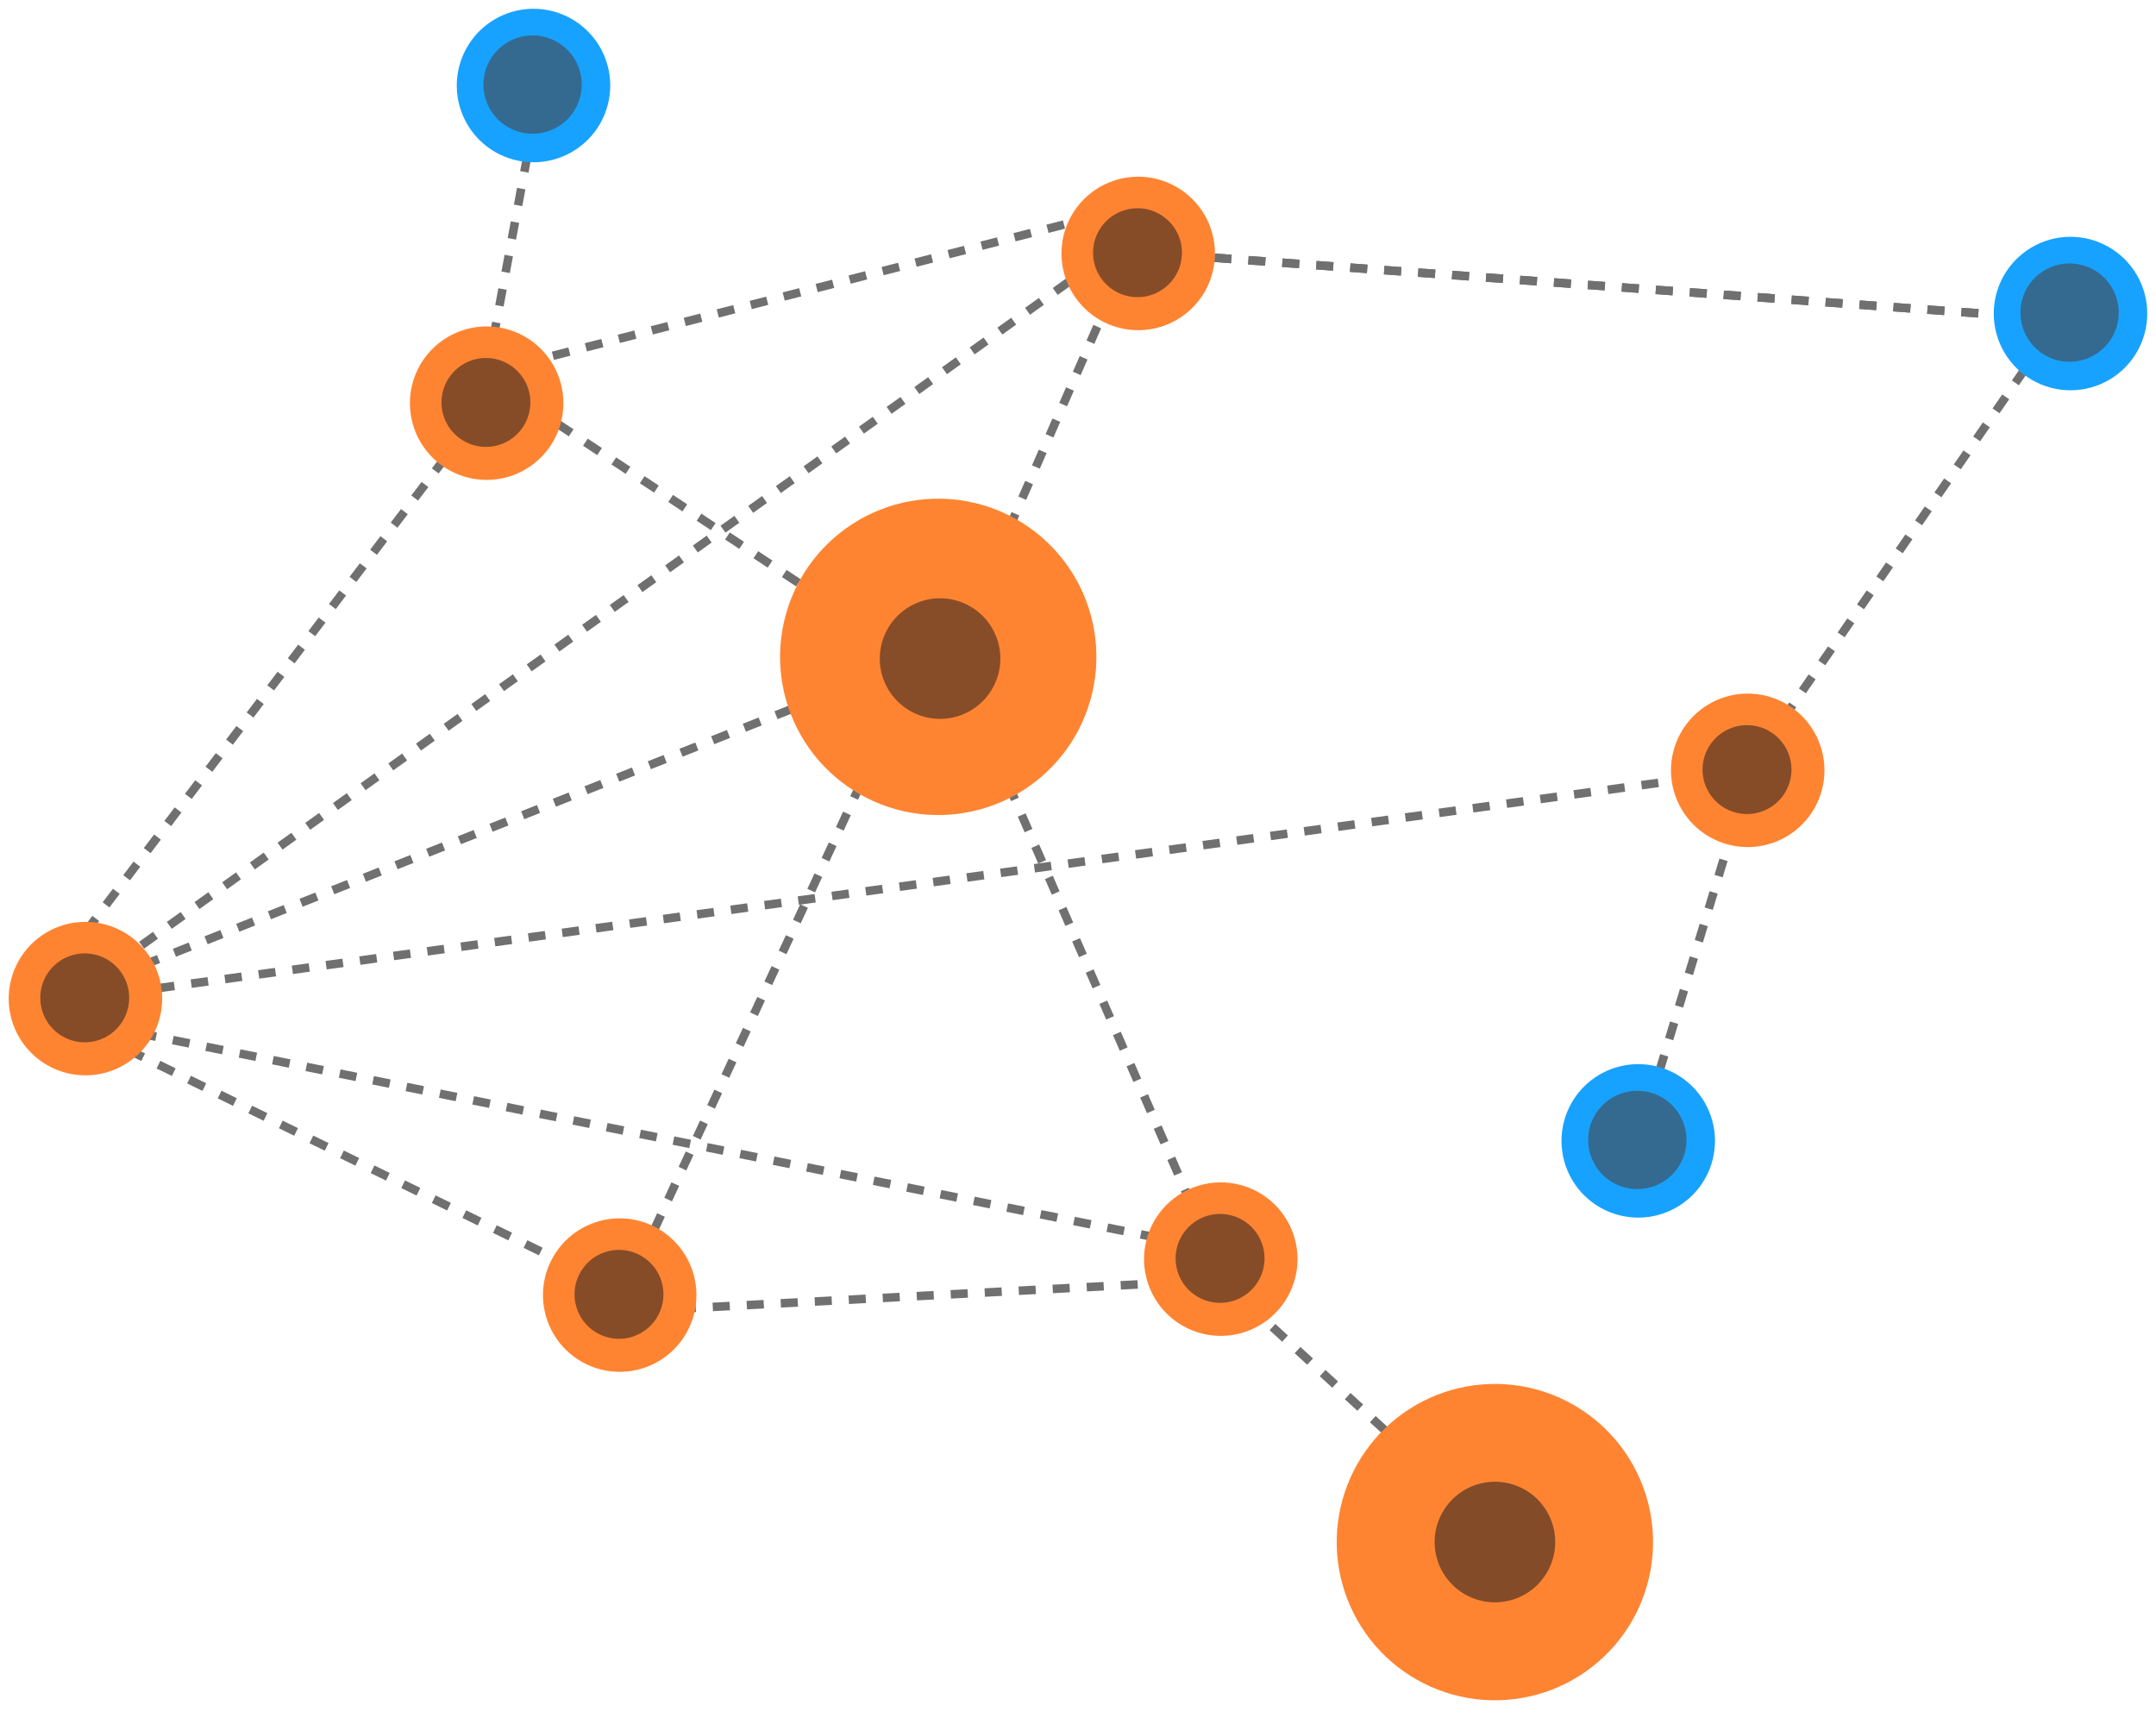 <svg xmlns="http://www.w3.org/2000/svg" xmlns:xlink="http://www.w3.org/1999/xlink" width="506.671" height="403.751" viewBox="0 0 506.671 403.751">
  <defs>
    <clipPath id="clip-path">
      <path id="Path_9781" data-name="Path 9781" d="M3.728,3.058A11.56,11.56,0,1,0,11.558,0a11.526,11.526,0,0,0-7.83,3.058" transform="translate(0 0)" fill="#5dbdff"/>
    </clipPath>
    <clipPath id="clip-path-2">
      <path id="Path_9760" data-name="Path 9760" d="M36.938,0a37.173,37.173,0,1,0,.387,0Z" transform="translate(0 0)" fill="#ff8432"/>
    </clipPath>
    <clipPath id="clip-path-3">
      <path id="Path_9760-2" data-name="Path 9760" d="M14.082,0a14.171,14.171,0,1,0,.148,0Z" transform="translate(0 0)" fill="#241f21"/>
    </clipPath>
    <clipPath id="clip-path-6">
      <path id="Path_9760-5" data-name="Path 9760" d="M17.922,0a18.036,18.036,0,1,0,.188,0Z" fill="#ff8432"/>
    </clipPath>
    <clipPath id="clip-path-7">
      <path id="Path_9760-6" data-name="Path 9760" d="M10.383,0a10.449,10.449,0,1,0,.109,0Z" fill="#864c28"/>
    </clipPath>
    <clipPath id="clip-path-14">
      <path id="Path_9760-13" data-name="Path 9760" d="M17.922,0a18.036,18.036,0,1,0,.188,0Z" fill="#18a2ff"/>
    </clipPath>
    <clipPath id="clip-path-15">
      <path id="Path_9760-14" data-name="Path 9760" d="M11.482,0a11.555,11.555,0,1,0,.12,0Z" transform="translate(0 0)" fill="#346a8f"/>
    </clipPath>
    <clipPath id="clip-path-19">
      <path id="Path_9760-18" data-name="Path 9760" d="M10.383,0a10.449,10.449,0,1,0,.109,0Z" fill="#ff8432"/>
    </clipPath>
  </defs>
  <g id="Group_10549" data-name="Group 10549" transform="translate(-1167 -1338)">
    <path id="Path_9782" data-name="Path 9782" d="M16477.816,10257.408l-100.388,132.316,11.646,17.467,115.16,56.283,11.641,7.117,134.566-7.117,47.223,43.347" transform="translate(-15196.441 -8824.678)" fill="none" stroke="#707070" stroke-linejoin="bevel" stroke-width="2" stroke-dasharray="4"/>
    <line id="Line_48" data-name="Line 48" y1="176.954" x2="247.321" transform="translate(1187.268 1392.468)" fill="none" stroke="#707070" stroke-width="2" stroke-dasharray="4"/>
    <line id="Line_49" data-name="Line 49" y1="106.586" x2="46.567" transform="translate(1388.021 1392.468)" fill="none" stroke="#707070" stroke-width="2" stroke-dasharray="4"/>
    <line id="Line_50" data-name="Line 50" y1="39.323" x2="153.153" transform="translate(1281.436 1386.259)" fill="none" stroke="#707070" stroke-width="2" stroke-dasharray="4"/>
    <line id="Line_51" data-name="Line 51" x2="106.586" y2="70.368" transform="translate(1284.541 1428.686)" fill="none" stroke="#707070" stroke-width="2" stroke-dasharray="4"/>
    <line id="Line_52" data-name="Line 52" x1="201.789" y2="79.681" transform="translate(1181.061 1492.845)" fill="none" stroke="#707070" stroke-width="2" stroke-dasharray="4"/>
    <line id="Line_53" data-name="Line 53" x1="393.231" y2="53.811" transform="translate(1187.268 1518.715)" fill="none" stroke="#707070" stroke-width="2" stroke-dasharray="4"/>
    <line id="Line_54" data-name="Line 54" x1="71.402" y2="154.188" transform="translate(1311.447 1492.845)" fill="none" stroke="#707070" stroke-width="2" stroke-dasharray="4"/>
    <line id="Line_55" data-name="Line 55" x1="278.366" y1="55.88" transform="translate(1184.162 1577.7)" fill="none" stroke="#707070" stroke-width="2" stroke-dasharray="4"/>
    <line id="Line_56" data-name="Line 56" x2="63.124" y2="144.874" transform="translate(1391.127 1492.845)" fill="none" stroke="#707070" stroke-width="2" stroke-dasharray="4"/>
    <g id="Group_8624" data-name="Group 8624" transform="translate(1476.928 1658.963)">
      <g id="Group_8598" data-name="Group 8598" transform="translate(9.053 0) rotate(7)">
        <g id="Group_8526" data-name="Group 8526" transform="translate(0 0)" clip-path="url(#clip-path-2)">
          <rect id="Rectangle_18013" data-name="Rectangle 18013" width="75.007" height="78.363" transform="translate(-0.36 0)" fill="#ff8432"/>
        </g>
      </g>
      <g id="Group_8622" data-name="Group 8622" transform="translate(29.065 25.614) rotate(7)" opacity="0.56">
        <g id="Group_8526-2" data-name="Group 8526" transform="translate(0 0)" clip-path="url(#clip-path-3)">
          <rect id="Rectangle_18013-2" data-name="Rectangle 18013" width="28.594" height="29.874" transform="translate(-0.137 0)" fill="#241f21"/>
        </g>
      </g>
    </g>
    <g id="Group_8623" data-name="Group 8623" transform="translate(1346.111 1450.936)">
      <g id="Group_8597" data-name="Group 8597" transform="translate(9.053 0) rotate(7)">
        <g id="Group_8526-3" data-name="Group 8526" transform="translate(0 0)" clip-path="url(#clip-path-2)">
          <rect id="Rectangle_18013-3" data-name="Rectangle 18013" width="75.007" height="78.363" transform="translate(-0.36 0)" fill="#ff8432"/>
        </g>
      </g>
      <g id="Group_8603" data-name="Group 8603" transform="translate(29.487 26.035) rotate(7)" opacity="0.55">
        <g id="Group_8526-4" data-name="Group 8526" transform="translate(0 0)" clip-path="url(#clip-path-3)">
          <rect id="Rectangle_18013-4" data-name="Rectangle 18013" width="28.594" height="29.874" transform="translate(-0.137 0)" fill="#241f21"/>
        </g>
      </g>
    </g>
    <g id="Group_8604" data-name="Group 8604" transform="translate(1171.393 1552.565) rotate(7)">
      <g id="Group_8526-5" data-name="Group 8526" transform="translate(0 0)" clip-path="url(#clip-path-6)">
        <rect id="Rectangle_18013-5" data-name="Rectangle 18013" width="36.393" height="38.021" transform="translate(-0.174 0)" fill="#ff8432"/>
      </g>
    </g>
    <g id="Group_8592" data-name="Group 8592" transform="translate(1177.826 1560.844) rotate(7)">
      <g id="Group_8526-6" data-name="Group 8526" transform="translate(0 0)" clip-path="url(#clip-path-7)">
        <rect id="Rectangle_18013-6" data-name="Rectangle 18013" width="21.084" height="22.027" transform="translate(-0.101 0)" fill="#864c28"/>
      </g>
    </g>
    <g id="Group_8604-2" data-name="Group 8604" transform="translate(1296.949 1622.238) rotate(7)">
      <g id="Group_8526-7" data-name="Group 8526" transform="translate(0 0)" clip-path="url(#clip-path-6)">
        <rect id="Rectangle_18013-7" data-name="Rectangle 18013" width="36.393" height="38.021" transform="translate(-0.174 0)" fill="#ff8432"/>
      </g>
    </g>
    <g id="Group_8592-2" data-name="Group 8592" transform="translate(1303.379 1630.517) rotate(7)">
      <g id="Group_8526-8" data-name="Group 8526" transform="translate(0 0)" clip-path="url(#clip-path-7)">
        <rect id="Rectangle_18013-8" data-name="Rectangle 18013" width="21.084" height="22.027" transform="translate(-0.101 0)" fill="#864c28"/>
      </g>
    </g>
    <g id="Group_8604-3" data-name="Group 8604" transform="translate(1438.207 1613.789) rotate(7)">
      <g id="Group_8526-9" data-name="Group 8526" transform="translate(0 0)" clip-path="url(#clip-path-6)">
        <rect id="Rectangle_18013-9" data-name="Rectangle 18013" width="36.393" height="38.021" transform="translate(-0.174 0)" fill="#ff8432"/>
      </g>
    </g>
    <g id="Group_8592-3" data-name="Group 8592" transform="translate(1444.639 1622.067) rotate(7)">
      <g id="Group_8526-10" data-name="Group 8526" transform="translate(0 0)" clip-path="url(#clip-path-7)">
        <rect id="Rectangle_18013-10" data-name="Rectangle 18013" width="21.084" height="22.027" transform="translate(-0.101 0)" fill="#864c28"/>
      </g>
    </g>
    <line id="Line_61" data-name="Line 61" y1="67.498" x2="12.566" transform="translate(1281.436 1358.084)" fill="none" stroke="#707070" stroke-width="2" stroke-dasharray="4"/>
    <g id="Group_8604-4" data-name="Group 8604" transform="translate(1265.68 1412.646) rotate(7)">
      <g id="Group_8526-11" data-name="Group 8526" transform="translate(0 0)" clip-path="url(#clip-path-6)">
        <rect id="Rectangle_18013-11" data-name="Rectangle 18013" width="36.393" height="38.021" transform="translate(-0.174 0)" fill="#ff8432"/>
      </g>
    </g>
    <g id="Group_8592-4" data-name="Group 8592" transform="translate(1272.111 1420.926) rotate(7)">
      <g id="Group_8526-12" data-name="Group 8526" transform="translate(0 0)" clip-path="url(#clip-path-7)">
        <rect id="Rectangle_18013-12" data-name="Rectangle 18013" width="21.084" height="22.027" transform="translate(-0.101 0)" fill="#864c28"/>
      </g>
    </g>
    <line id="Line_62" data-name="Line 62" x2="215.566" y2="15.671" transform="translate(1436.436 1397.413)" fill="none" stroke="#707070" stroke-width="2" stroke-dasharray="4"/>
    <line id="Line_63" data-name="Line 63" x2="215.566" y2="15.671" transform="translate(1436.436 1397.413)" fill="none" stroke="#707070" stroke-width="2" stroke-dasharray="4"/>
    <line id="Line_64" data-name="Line 64" x1="73" y2="105.567" transform="translate(1579.002 1411.517)" fill="none" stroke="#707070" stroke-width="2" stroke-dasharray="4"/>
    <g id="Group_8611" data-name="Group 8611" transform="translate(1637.895 1391.584) rotate(7)">
      <g id="Group_8526-13" data-name="Group 8526" transform="translate(0 0)" clip-path="url(#clip-path-14)">
        <rect id="Rectangle_18013-13" data-name="Rectangle 18013" width="36.393" height="38.021" transform="translate(-0.174 0)" fill="#18a2ff"/>
      </g>
    </g>
    <g id="Group_10457" data-name="Group 10457" transform="translate(1643.316 1398.584) rotate(7)">
      <g id="Group_8526-14" data-name="Group 8526" transform="translate(0 0)" clip-path="url(#clip-path-15)">
        <rect id="Rectangle_18013-14" data-name="Rectangle 18013" width="23.315" height="24.358" transform="translate(-0.112 0)" fill="#346a8f"/>
      </g>
    </g>
    <g id="Group_10336" data-name="Group 10336" transform="translate(-15558.114 -8881.463)">
      <g id="Group_8611-2" data-name="Group 8611" transform="translate(16834.809 10219.463) rotate(7)">
        <g id="Group_8526-15" data-name="Group 8526" transform="translate(0 0)" clip-path="url(#clip-path-14)">
          <rect id="Rectangle_18013-15" data-name="Rectangle 18013" width="36.393" height="38.021" transform="translate(-0.174 0)" fill="#18a2ff"/>
        </g>
      </g>
      <g id="Group_10457-2" data-name="Group 10457" transform="translate(16840.23 10226.463) rotate(7)">
        <g id="Group_8526-16" data-name="Group 8526" transform="translate(0 0)" clip-path="url(#clip-path-15)">
          <rect id="Rectangle_18013-16" data-name="Rectangle 18013" width="23.315" height="24.358" transform="translate(-0.112 0)" fill="#346a8f"/>
        </g>
      </g>
    </g>
    <line id="Line_65" data-name="Line 65" x1="27" y2="89" transform="translate(1552.002 1517.084)" fill="none" stroke="#707070" stroke-width="2" stroke-dasharray="4"/>
    <g id="Group_10337" data-name="Group 10337" transform="translate(-15196.914 -8827.879)">
      <g id="Group_8604-5" data-name="Group 8604" transform="translate(16758.951 10326.804) rotate(7)">
        <g id="Group_8526-17" data-name="Group 8526" transform="translate(0 0)" clip-path="url(#clip-path-6)">
          <rect id="Rectangle_18013-17" data-name="Rectangle 18013" width="36.393" height="38.021" transform="translate(-0.174 0)" fill="#ff8432"/>
        </g>
      </g>
      <g id="Group_8592-5" data-name="Group 8592" transform="translate(16765.383 10335.082) rotate(7)">
        <g id="Group_8526-18" data-name="Group 8526" transform="translate(0 0)" clip-path="url(#clip-path-19)">
          <rect id="Rectangle_18013-18" data-name="Rectangle 18013" width="21.084" height="22.027" transform="translate(-0.101 0)" fill="#ff8432"/>
        </g>
      </g>
    </g>
    <g id="Group_10456" data-name="Group 10456" transform="translate(1568.469 1507.203) rotate(7)">
      <g id="Group_8526-19" data-name="Group 8526" transform="translate(0 0)" clip-path="url(#clip-path-7)">
        <rect id="Rectangle_18013-19" data-name="Rectangle 18013" width="21.084" height="22.027" transform="translate(-0.101 0)" fill="#864c28"/>
      </g>
    </g>
    <g id="Group_10336-2" data-name="Group 10336" transform="translate(-15298.498 -8633.463)">
      <g id="Group_8611-3" data-name="Group 8611" transform="translate(16834.809 10219.463) rotate(7)">
        <g id="Group_8526-20" data-name="Group 8526" transform="translate(0 0)" clip-path="url(#clip-path-14)">
          <rect id="Rectangle_18013-20" data-name="Rectangle 18013" width="36.393" height="38.021" transform="translate(-0.174 0)" fill="#18a2ff"/>
        </g>
      </g>
      <g id="Group_10457-3" data-name="Group 10457" transform="translate(16840.23 10226.463) rotate(7)">
        <g id="Group_8526-21" data-name="Group 8526" transform="translate(0 0)" clip-path="url(#clip-path-15)">
          <rect id="Rectangle_18013-21" data-name="Rectangle 18013" width="23.315" height="24.358" transform="translate(-0.112 0)" fill="#346a8f"/>
        </g>
      </g>
    </g>
    <g id="Group_8604-6" data-name="Group 8604" transform="translate(1418.801 1377.463) rotate(7)">
      <g id="Group_8526-22" data-name="Group 8526" transform="translate(0 0)" clip-path="url(#clip-path-6)">
        <rect id="Rectangle_18013-22" data-name="Rectangle 18013" width="36.393" height="38.021" transform="translate(-0.174 0)" fill="#ff8432"/>
      </g>
    </g>
    <g id="Group_8592-6" data-name="Group 8592" transform="translate(1425.232 1385.742) rotate(7)">
      <g id="Group_8526-23" data-name="Group 8526" transform="translate(0 0)" clip-path="url(#clip-path-7)">
        <rect id="Rectangle_18013-23" data-name="Rectangle 18013" width="21.084" height="22.027" transform="translate(-0.101 0)" fill="#864c28"/>
      </g>
    </g>
  </g>
</svg>
